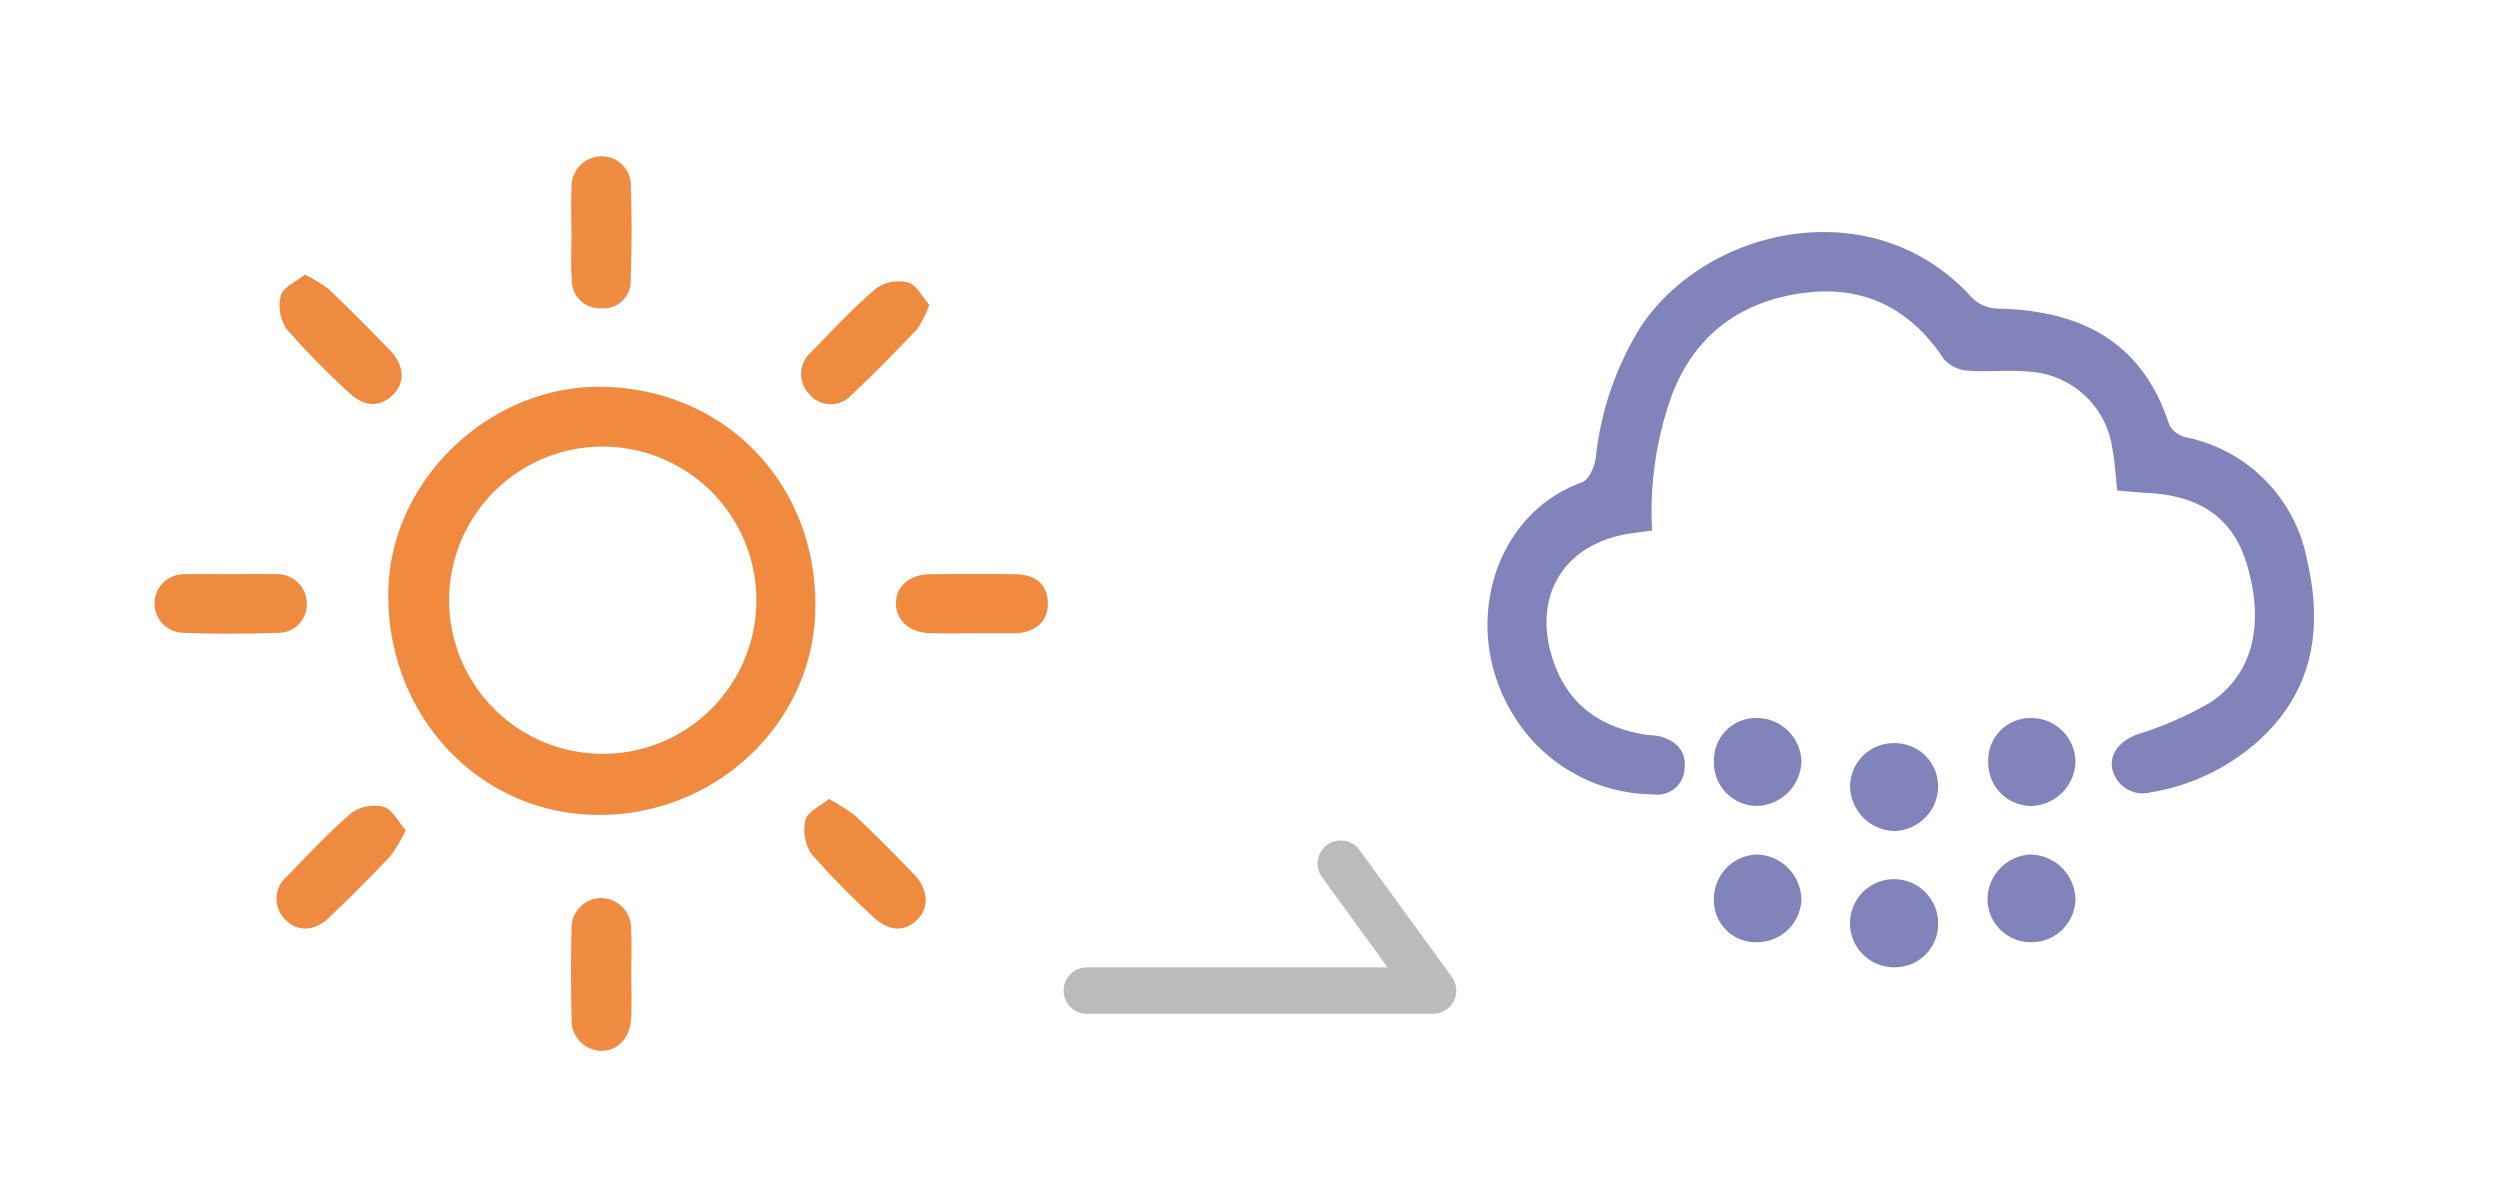 <svg xmlns="http://www.w3.org/2000/svg" width="216" height="104" viewBox="0 0 216 104">
  <g id="icon_day01_06" transform="translate(-411.843 -744.727)">
    <path id="パス_3" data-name="パス 3" d="M506.736,830.312h29.929l-7.981-10.974" transform="translate(-0.999)" fill="none" stroke="#bbb" stroke-linecap="round" stroke-linejoin="round" stroke-width="4"/>
    <g id="グループ_3" data-name="グループ 3" transform="translate(411.843 744.727)">
      <path id="パス_35" data-name="パス 35" d="M515.843,848.727h-104v-104h104ZM464.054,778.15c-9.712-.256-18.376,7.857-18.649,17.462-.3,10.608,7.51,19.227,17.683,19.514,10.294.29,18.956-7.669,19.2-17.637C482.542,786.741,474.708,778.43,464.054,778.15Zm2.333,50.709c0-1.272.056-2.547-.014-3.815a2.617,2.617,0,0,0-2.58-2.727,2.575,2.575,0,0,0-2.562,2.743c-.073,2.542-.062,5.089,0,7.632a2.635,2.635,0,0,0,2.494,2.824c1.466.056,2.564-1.07,2.656-2.841C466.442,831.406,466.389,830.131,466.387,828.859Zm-5.175-64.012h.01c0,1.332-.086,2.67.022,3.993a2.429,2.429,0,0,0,2.548,2.523,2.345,2.345,0,0,0,2.541-2.5c.1-2.66.1-5.327.017-7.986a2.512,2.512,0,0,0-2.628-2.644,2.614,2.614,0,0,0-2.5,2.8C461.167,762.3,461.212,763.576,461.212,764.847Zm-23.034,3.613c-.768.623-1.876,1.082-2.073,1.794a3.667,3.667,0,0,0,.512,2.924,72.636,72.636,0,0,0,5.339,5.439c1.331,1.289,2.734,1.335,3.843.22,1.064-1.069.992-2.56-.264-3.853-1.729-1.78-3.478-3.544-5.275-5.256a12.577,12.577,0,0,0-2.082-1.268Zm8.723,47.993c-.682-.766-1.178-1.8-1.912-2.015a3.414,3.414,0,0,0-2.755.508c-1.974,1.687-3.755,3.6-5.565,5.475a2.513,2.513,0,0,0-.214,3.719c1.078,1.122,2.536,1.1,3.857-.165,1.791-1.719,3.553-3.471,5.258-5.275a13,13,0,0,0,1.33-2.247Zm45.236-45.39c-.617-.691-1.112-1.73-1.843-1.936a3.449,3.449,0,0,0-2.771.522c-1.982,1.692-3.765,3.621-5.589,5.492a2.481,2.481,0,0,0-.2,3.6,2.422,2.422,0,0,0,3.717.072c1.941-1.839,3.819-3.747,5.659-5.687a9.083,9.083,0,0,0,1.027-2.063Zm-8.685,42.694c-.781.656-1.846,1.116-2.005,1.79a3.832,3.832,0,0,0,.5,2.953,70.735,70.735,0,0,0,5.228,5.339c1.377,1.346,2.725,1.463,3.858.407s1.057-2.676-.247-4.015c-1.654-1.7-3.318-3.391-5.044-5.016a15.236,15.236,0,0,0-2.29-1.458ZM431.79,794.335c-1.331,0-2.662-.022-3.992.005a2.531,2.531,0,0,0-.145,5.06c2.718.1,5.444.095,8.163.006a2.453,2.453,0,0,0,2.532-2.556,2.545,2.545,0,0,0-2.748-2.51C434.331,794.3,433.06,794.332,431.79,794.335Zm64.067,5.108h3.464c.121,0,.243,0,.364-.005,1.71-.119,2.7-1.072,2.693-2.584-.01-1.536-.98-2.481-2.725-2.511-2.49-.044-4.982-.035-7.473-.005-1.769.021-2.951,1.083-2.929,2.542.022,1.482,1.173,2.5,2.961,2.555C493.426,799.473,494.642,799.442,495.857,799.443Z" transform="translate(-411.843 -744.727)" fill="#fefefe" opacity="0"/>
      <path id="パス_36" data-name="パス 36" d="M464.054,778.15c10.654.28,18.488,8.591,18.23,19.339-.24,9.968-8.9,17.927-19.2,17.637-10.173-.287-17.984-8.906-17.683-19.514C445.678,786.007,454.342,777.894,464.054,778.15Zm-.207,5.161a13.274,13.274,0,1,0,9.439,3.867,13.36,13.36,0,0,0-9.439-3.867Z" transform="translate(-411.843 -744.727)" fill="#ef8a3e"/>
      <path id="パス_37" data-name="パス 37" d="M466.388,828.859c0,1.272.054,2.547-.012,3.816-.092,1.771-1.19,2.9-2.656,2.841a2.635,2.635,0,0,1-2.494-2.824c-.057-2.543-.068-5.09,0-7.632a2.575,2.575,0,0,1,2.562-2.743,2.617,2.617,0,0,1,2.58,2.727C466.443,826.312,466.387,827.587,466.388,828.859Z" transform="translate(-411.843 -744.727)" fill="#f08c41"/>
      <path id="パス_38" data-name="パス 38" d="M461.212,764.847c0-1.271-.045-2.544.011-3.813a2.614,2.614,0,0,1,2.5-2.8,2.512,2.512,0,0,1,2.628,2.644c.086,2.659.078,5.326-.017,7.986a2.345,2.345,0,0,1-2.541,2.5,2.429,2.429,0,0,1-2.548-2.523c-.108-1.323-.022-2.661-.022-3.993Z" transform="translate(-411.843 -744.727)" fill="#f08c41"/>
      <path id="パス_39" data-name="パス 39" d="M438.178,768.46a12.578,12.578,0,0,1,2.082,1.268c1.8,1.712,3.546,3.476,5.275,5.256,1.256,1.293,1.328,2.784.264,3.853-1.109,1.115-2.512,1.069-3.843-.22a72.63,72.63,0,0,1-5.339-5.439,3.667,3.667,0,0,1-.512-2.924C436.3,769.542,437.41,769.083,438.178,768.46Z" transform="translate(-411.843 -744.727)" fill="#ef8b40"/>
      <path id="パス_40" data-name="パス 40" d="M446.9,816.453a13,13,0,0,1-1.331,2.247c-1.705,1.8-3.467,3.556-5.258,5.275-1.321,1.267-2.779,1.287-3.857.165a2.513,2.513,0,0,1,.214-3.719c1.81-1.871,3.591-3.788,5.565-5.475a3.414,3.414,0,0,1,2.755-.508C445.723,814.651,446.219,815.687,446.9,816.453Z" transform="translate(-411.843 -744.727)" fill="#ef8b40"/>
      <path id="パス_41" data-name="パス 41" d="M492.137,771.063a9.082,9.082,0,0,1-1.027,2.068c-1.84,1.94-3.718,3.848-5.659,5.687a2.422,2.422,0,0,1-3.717-.072,2.481,2.481,0,0,1,.2-3.6c1.824-1.871,3.607-3.8,5.589-5.492a3.449,3.449,0,0,1,2.771-.522C491.025,769.333,491.52,770.372,492.137,771.063Z" transform="translate(-411.843 -744.727)" fill="#ef8b3f"/>
      <path id="パス_42" data-name="パス 42" d="M483.452,813.757a15.238,15.238,0,0,1,2.288,1.458c1.726,1.625,3.39,3.317,5.044,5.016,1.3,1.339,1.378,2.963.247,4.015s-2.481.939-3.858-.407a70.76,70.76,0,0,1-5.228-5.339,3.832,3.832,0,0,1-.5-2.953C481.606,814.873,482.671,814.413,483.452,813.757Z" transform="translate(-411.843 -744.727)" fill="#ef8b3f"/>
      <path id="パス_43" data-name="パス 43" d="M431.79,794.333c1.27,0,2.541-.034,3.81.007a2.545,2.545,0,0,1,2.748,2.51,2.453,2.453,0,0,1-2.532,2.556c-2.719.089-5.445.1-8.163-.006a2.531,2.531,0,0,1,.145-5.06C429.128,794.313,430.459,794.335,431.79,794.333Z" transform="translate(-411.843 -744.727)" fill="#ef8b3e"/>
      <path id="パス_44" data-name="パス 44" d="M495.857,799.443c-1.215,0-2.431.03-3.645-.008-1.788-.056-2.939-1.073-2.961-2.555-.022-1.459,1.16-2.521,2.929-2.542,2.491-.03,4.983-.039,7.473.005,1.745.03,2.715.975,2.725,2.511.01,1.512-.983,2.465-2.693,2.584-.121.008-.243.005-.364.005Z" transform="translate(-411.843 -744.727)" fill="#ef8a3e"/>
      <path id="パス_45" data-name="パス 45" d="M463.847,783.311a13.277,13.277,0,1,1-9.438,3.868,13.36,13.36,0,0,1,9.438-3.868Z" transform="translate(-411.843 -744.727)" fill="#fefdfd" opacity="0"/>
    </g>
    <g id="グループ_15" data-name="グループ 15" transform="translate(523.843 744.727)">
      <path id="パス_92" data-name="パス 92" d="M525.823,744.727h104v104h-104Zm70.93,42.384c.908.073,1.8.163,2.705.214,4.555.257,7.314,2.253,8.482,6.148,1.545,5.156.556,9.483-3.155,11.953a30.213,30.213,0,0,1-6.268,2.739c-1.572.586-2.482,1.681-2.191,3.059a2.717,2.717,0,0,0,3.393,1.945,18.314,18.314,0,0,0,9.373-4.566c4.588-4.255,5.414-9.553,4.073-15.387a13.36,13.36,0,0,0-10.46-10.7,2.209,2.209,0,0,1-1.447-1.025c-2.333-7.326-7.747-9.972-14.94-10.1a3.291,3.291,0,0,1-2.147-.963c-8.46-9.35-22.914-6.113-28.643,2.6a26.821,26.821,0,0,0-3.842,11.279c-.106.758-.6,1.881-1.184,2.09-7.863,2.831-10.594,12.949-5.773,20.364a14.246,14.246,0,0,0,11.945,6.6,2.334,2.334,0,0,0,2.678-2.162c.215-1.6-.733-2.481-2.2-2.87a10.743,10.743,0,0,0-1.086-.112c-3.912-.613-6.772-2.553-8.065-6.442-1.834-5.511.912-10.056,6.6-10.939.642-.1,1.288-.178,1.952-.268a29.7,29.7,0,0,1,1.786-11.9c2.087-5.272,6.191-8.049,11.65-8.667,5.026-.569,8.964,1.494,11.781,5.756a2.957,2.957,0,0,0,2.032.991c1.8.146,3.638-.089,5.432.1a7.715,7.715,0,0,1,7.075,6.545c.24,1.176.291,2.389.444,3.718Zm-34.847,23.378a3.739,3.739,0,0,0,3.729,3.872,3.957,3.957,0,0,0,3.829-3.861,3.863,3.863,0,0,0-3.728-3.737,3.645,3.645,0,0,0-3.83,3.726Zm23.7.1a3.721,3.721,0,0,0,3.817,3.773,3.943,3.943,0,0,0,3.72-3.771,3.824,3.824,0,0,0-3.81-3.827,3.649,3.649,0,0,0-3.724,3.824Zm-8.062-1.652a3.758,3.758,0,0,0-3.877,3.742,3.929,3.929,0,0,0,3.841,3.849,3.888,3.888,0,0,0,3.764-3.719,3.734,3.734,0,0,0-3.725-3.873Zm0,19.363a3.731,3.731,0,0,0,3.732-3.867,3.809,3.809,0,1,0-3.733,3.867ZM565.7,826.131a3.823,3.823,0,0,0,3.77-3.664,3.952,3.952,0,0,0-3.958-3.907,3.839,3.839,0,0,0-3.6,3.826,3.608,3.608,0,0,0,3.787,3.744Zm23.578,0a3.781,3.781,0,0,0,3.87-3.738,3.955,3.955,0,0,0-3.844-3.833,3.9,3.9,0,0,0-3.753,3.718,3.731,3.731,0,0,0,3.726,3.852Z" transform="translate(-525.823 -744.727)" fill="#fefefe" opacity="0"/>
      <path id="パス_93" data-name="パス 93" d="M596.753,787.111c-.15-1.329-.2-2.542-.436-3.72a7.715,7.715,0,0,0-7.075-6.545c-1.794-.189-3.63.046-5.432-.1a2.957,2.957,0,0,1-2.032-.991c-2.817-4.262-6.755-6.325-11.781-5.756-5.459.618-9.563,3.4-11.65,8.667a29.707,29.707,0,0,0-1.786,11.9c-.664.09-1.31.168-1.952.268-5.691.883-8.437,5.428-6.6,10.939,1.293,3.889,4.153,5.829,8.065,6.442a10.763,10.763,0,0,1,1.086.112c1.462.389,2.41,1.268,2.2,2.87a2.334,2.334,0,0,1-2.678,2.162,14.246,14.246,0,0,1-11.945-6.6c-4.821-7.415-2.09-17.533,5.773-20.364.583-.209,1.078-1.332,1.184-2.09a26.82,26.82,0,0,1,3.842-11.279c5.729-8.718,20.183-11.955,28.643-2.6a3.291,3.291,0,0,0,2.147.963c7.193.131,12.607,2.777,14.94,10.1a2.209,2.209,0,0,0,1.447,1.025,13.36,13.36,0,0,1,10.46,10.7c1.341,5.834.515,11.132-4.073,15.387a18.313,18.313,0,0,1-9.373,4.566,2.717,2.717,0,0,1-3.393-1.945c-.291-1.378.619-2.473,2.191-3.059a30.213,30.213,0,0,0,6.268-2.739c3.711-2.47,4.7-6.8,3.155-11.953-1.168-3.9-3.927-5.891-8.482-6.148C598.558,787.274,597.661,787.184,596.753,787.111Z" transform="translate(-525.823 -744.727)" fill="#8084ba"/>
      <path id="パス_94" data-name="パス 94" d="M561.906,810.489a3.645,3.645,0,0,1,3.83-3.726,3.863,3.863,0,0,1,3.728,3.737,3.957,3.957,0,0,1-3.829,3.861,3.739,3.739,0,0,1-3.729-3.872Z" transform="translate(-525.823 -744.727)" fill="#8084ba"/>
      <path id="パス_95" data-name="パス 95" d="M585.609,810.588a3.649,3.649,0,0,1,3.727-3.825,3.824,3.824,0,0,1,3.81,3.827,3.943,3.943,0,0,1-3.72,3.771,3.721,3.721,0,0,1-3.817-3.773Z" transform="translate(-525.823 -744.727)" fill="#8084ba"/>
      <path id="パス_96" data-name="パス 96" d="M577.547,808.936a3.734,3.734,0,0,1,3.728,3.872,3.888,3.888,0,0,1-3.764,3.719,3.929,3.929,0,0,1-3.841-3.849,3.758,3.758,0,0,1,3.877-3.742Z" transform="translate(-525.823 -744.727)" fill="#8084ba"/>
      <path id="パス_97" data-name="パス 97" d="M577.543,828.3a3.807,3.807,0,1,1,3.732-3.867,3.731,3.731,0,0,1-3.732,3.867Z" transform="translate(-525.823 -744.727)" fill="#8084ba"/>
      <path id="パス_98" data-name="パス 98" d="M565.694,826.13a3.608,3.608,0,0,1-3.789-3.745,3.839,3.839,0,0,1,3.6-3.826,3.952,3.952,0,0,1,3.958,3.907A3.823,3.823,0,0,1,565.694,826.13Z" transform="translate(-525.823 -744.727)" fill="#8084ba"/>
      <path id="パス_99" data-name="パス 99" d="M589.272,826.13a3.731,3.731,0,0,1-3.727-3.853,3.9,3.9,0,0,1,3.753-3.718,3.955,3.955,0,0,1,3.844,3.833,3.781,3.781,0,0,1-3.87,3.738Z" transform="translate(-525.823 -744.727)" fill="#8084ba"/>
    </g>
  </g>
</svg>

